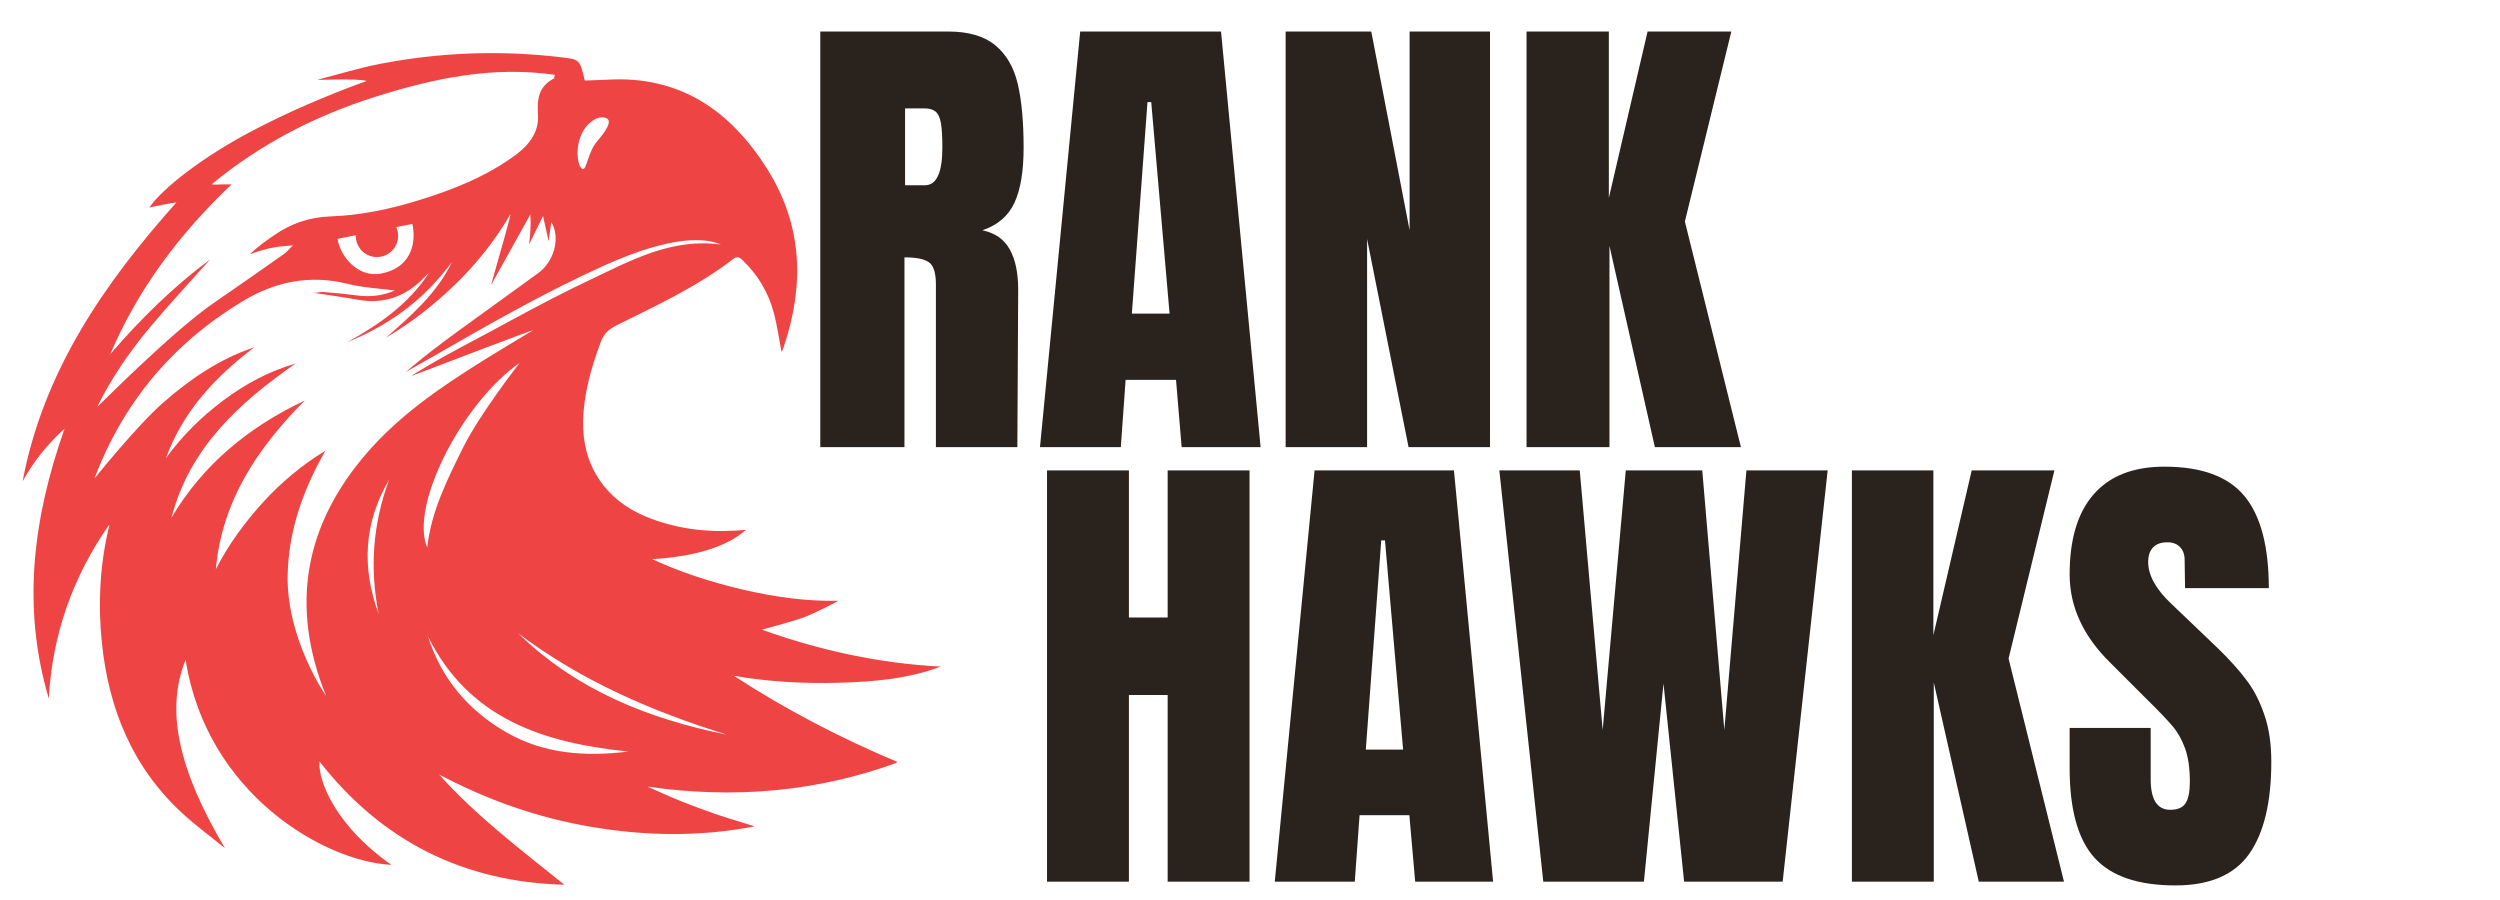 <?xml version="1.0" encoding="UTF-8"?>
<svg xmlns="http://www.w3.org/2000/svg" xmlns:xlink="http://www.w3.org/1999/xlink" width="250" zoomAndPan="magnify" viewBox="0 0 187.5 67.5" height="90" preserveAspectRatio="xMidYMid meet" version="1.0">
  <defs>
    <g></g>
    <clipPath id="f3ad6ca498">
      <path d="M 1 3 L 71 3 L 71 67 L 1 67 Z M 1 3 " clip-rule="nonzero"></path>
    </clipPath>
    <clipPath id="c9fd55a751">
      <path d="M -11.625 30.438 L 43.375 -7.828 L 81.645 47.172 L 26.641 85.441 Z M -11.625 30.438 " clip-rule="nonzero"></path>
    </clipPath>
    <clipPath id="715cd8ca5a">
      <path d="M -11.625 30.438 L 43.375 -7.828 L 81.645 47.172 L 26.641 85.441 Z M -11.625 30.438 " clip-rule="nonzero"></path>
    </clipPath>
    <clipPath id="e6518a552a">
      <rect x="0" width="72" y="0" height="46"></rect>
    </clipPath>
    <clipPath id="c889672f0e">
      <path d="M 76 25 L 172 25 L 172 67.004 L 76 67.004 Z M 76 25 " clip-rule="nonzero"></path>
    </clipPath>
    <clipPath id="9922204299">
      <rect x="0" width="96" y="0" height="43"></rect>
    </clipPath>
  </defs>
  <g clip-path="url(#f3ad6ca498)">
    <g clip-path="url(#c9fd55a751)">
      <g clip-path="url(#715cd8ca5a)">
        <path fill="#ef4444" d="M 45.609 5.973 C 45.023 6.004 44.438 6.02 43.859 6.039 C 43.48 4.473 43.484 4.461 42.168 4.305 C 37.57 3.75 32.992 3.914 28.453 4.801 C 26.891 5.109 25.359 5.582 23.812 5.977 C 23.824 6.027 26.777 5.859 27.504 6.07 C 24.477 7.168 21.566 8.414 18.758 9.902 C 15.352 11.703 12.254 14.035 11.199 15.566 C 11.547 15.492 11.863 15.418 12.18 15.359 C 12.492 15.297 12.805 15.25 13.238 15.176 C 7.738 21.336 3.238 27.914 1.695 36.105 C 2.496 34.645 3.512 33.359 4.844 32.145 C 2.473 38.867 1.625 45.543 3.66 52.387 C 3.918 47.609 5.449 43.285 8.18 39.367 C 8.219 39.48 8.16 39.574 8.137 39.672 C 7.484 42.477 7.344 45.312 7.637 48.172 C 8.145 53.18 9.949 57.586 13.723 61.039 C 14.723 61.953 15.816 62.754 16.867 63.609 C 13.375 57.711 12.391 53.266 13.922 49.48 C 15.484 59.527 24.336 64.625 29.352 64.863 C 25.289 62.031 23.844 58.656 23.961 57.109 C 28.629 63.074 34.75 66.16 42.324 66.355 C 39.066 63.727 35.73 61.215 32.926 58.082 C 36.547 60.004 40.355 61.344 44.395 62.023 C 48.445 62.703 52.492 62.77 56.602 61.977 C 55.609 61.668 54.688 61.398 53.777 61.09 C 52.887 60.785 52 60.461 51.125 60.109 C 50.262 59.766 49.414 59.371 48.562 58.996 C 55.008 59.926 61.258 59.406 67.363 57.172 C 63.051 55.363 58.945 53.227 55.039 50.684 C 57.648 51.137 60.266 51.277 62.895 51.207 C 65.5 51.137 68.086 50.922 70.555 49.996 C 65.969 49.754 61.543 48.797 57.141 47.227 C 58.215 46.918 59.203 46.68 60.16 46.348 C 61.102 46.023 62.883 45.059 62.883 45.059 C 60.445 45.109 58.059 44.77 55.695 44.215 C 53.359 43.668 51.086 42.938 48.906 41.934 C 52.035 41.762 54.527 41.016 55.941 39.738 C 55.684 39.762 55.488 39.777 55.293 39.789 C 52.926 39.941 50.621 39.648 48.418 38.734 C 45.375 37.469 43.672 34.883 43.73 31.621 C 43.77 29.539 44.344 27.578 45.059 25.641 C 45.281 25.027 45.664 24.691 46.227 24.41 C 49.238 22.91 52.301 21.5 54.984 19.43 C 55.25 19.227 55.414 19.246 55.656 19.48 C 56.852 20.609 57.656 21.973 58.062 23.555 C 58.297 24.484 58.434 25.441 58.613 26.383 C 58.633 26.355 58.66 26.324 58.676 26.285 C 58.715 26.191 58.75 26.098 58.785 26 C 60.34 21.383 60.199 16.906 57.555 12.695 C 54.801 8.312 51.02 5.676 45.609 5.973 Z M 45.051 8.805 C 45.543 8.781 46.238 8.922 44.809 10.566 C 44.066 11.422 44.008 12.789 43.688 12.676 C 43.367 12.562 43.133 11.391 43.512 10.32 C 43.887 9.25 44.715 8.82 45.051 8.805 Z M 8.266 26.57 C 10.344 21.691 13.449 17.547 17.363 13.832 C 17.004 13.832 16.781 13.824 16.562 13.832 C 16.344 13.84 16.121 13.863 15.875 13.82 C 19.531 10.801 23.664 8.672 28.164 7.254 C 32.516 5.883 36.934 4.934 41.613 5.613 C 41.559 5.844 41.562 5.879 41.551 5.883 C 40.41 6.469 40.266 7.418 40.348 8.605 C 40.438 9.906 39.672 10.887 38.645 11.641 C 36.43 13.266 33.914 14.25 31.316 15.047 C 29.191 15.699 27.02 16.152 24.801 16.23 C 23.195 16.281 21.793 16.773 20.504 17.68 C 19.902 18.102 19.301 18.516 18.75 19.066 C 20.18 18.551 20.723 18.5 21.965 18.402 C 21.746 18.617 21.555 18.867 21.309 19.043 C 19.547 20.285 17.777 21.516 16.008 22.738 C 12.824 24.938 7.379 30.473 7.293 30.512 C 8.352 28.367 9.672 26.445 11.164 24.648 C 12.652 22.863 14.246 21.16 15.762 19.453 C 13.008 21.5 10.535 23.926 8.266 26.57 Z M 29.18 18.992 C 29.816 18.547 30.027 17.719 29.719 17.035 L 30.922 16.793 C 31.18 17.844 31.098 20.016 28.605 20.512 C 26.801 20.871 25.48 19.145 25.32 17.914 L 26.68 17.645 C 26.672 17.973 26.762 18.305 26.965 18.598 C 27.465 19.316 28.457 19.496 29.18 18.992 Z M 37.957 54.914 C 35.109 53.266 33.098 50.895 32.102 47.742 C 35.199 53.961 40.836 55.723 47.129 56.367 C 43.934 56.758 40.816 56.566 37.957 54.914 Z M 28.402 46.055 C 27.117 42.57 27.281 39.195 29.191 35.965 C 27.965 39.254 27.711 42.617 28.402 46.055 Z M 38.875 47.508 C 43.594 51.059 48.918 53.367 54.527 55.102 C 48.656 53.922 43.254 51.773 38.875 47.508 Z M 34.723 33.586 C 33.539 35.988 32.34 38.344 32.043 41.066 C 30.695 37.922 34.691 30.191 38.969 27.223 C 38.969 27.223 35.941 31.102 34.723 33.586 Z M 44.191 21.016 C 40.824 22.609 37.578 24.465 34.281 26.203 C 33.121 26.812 30.848 28.141 30.871 28.195 C 33.91 27.023 40.004 24.723 40.012 24.746 C 38.734 25.523 37.445 26.285 36.18 27.078 C 33.059 29.031 30.02 31.105 27.582 33.898 C 22.82 39.352 21.73 45.461 24.461 52.203 C 24.469 52.219 21.465 47.926 21.574 43.109 C 21.652 39.75 22.746 36.699 24.406 33.801 C 22.637 34.883 21.078 36.184 19.699 37.703 C 18.32 39.223 17.125 40.867 16.188 42.695 C 16.645 37.547 19.34 33.586 22.848 30.043 C 18.668 32.02 15.234 34.824 12.859 38.828 C 14.223 33.586 17.926 30.223 22.164 27.266 C 20.18 27.84 18.395 28.801 16.754 30.027 C 15.105 31.262 13.656 32.691 12.445 34.363 C 13.723 30.852 16.145 28.262 19.066 26.051 C 16.492 26.902 14.301 28.402 12.277 30.164 C 10.246 31.938 7.078 35.898 7.078 35.898 C 9.234 30.184 12.953 25.766 18.168 22.609 C 20.609 21.129 23.227 20.578 26.074 21.289 C 27.234 21.578 28.457 21.633 29.613 21.785 C 28.754 22.168 27.793 22.293 26.773 22.156 C 25.945 22.047 25.109 21.961 24.277 21.902 C 24.008 21.883 23.734 21.977 23.5 21.957 C 24.625 22.133 25.75 22.281 26.867 22.484 C 28.809 22.832 30.418 22.234 31.777 20.852 C 31.91 20.711 32.051 20.578 32.188 20.441 C 30.66 22.801 28.445 24.332 26.039 25.672 C 29.879 24.078 32.09 22.043 33.898 19.656 C 32.762 21.996 30.855 23.66 28.945 25.328 C 30.867 24.191 32.609 22.828 34.203 21.273 C 35.789 19.727 37.16 18 38.273 16.074 C 38.344 16.105 37.555 18.785 36.828 21.379 C 37.816 19.605 38.801 17.832 39.777 16.086 C 39.852 17.242 39.676 18.344 39.676 18.344 C 40.004 17.672 40.336 17 40.727 16.199 C 40.871 16.844 41.004 17.43 41.148 18.09 C 41.211 17.617 41.27 17.195 41.344 16.652 C 42.055 17.832 41.559 19.609 40.379 20.473 C 38.371 21.938 36.352 23.379 34.344 24.844 C 33.012 25.816 31.695 26.812 30.43 27.902 C 31.047 27.555 31.664 27.207 32.277 26.852 C 36.547 24.402 40.797 21.953 45.301 19.922 C 50.531 17.566 52.973 17.859 54.066 18.344 C 50.391 17.824 47.293 19.547 44.191 21.016 Z M 44.191 21.016 " fill-opacity="1" fill-rule="evenodd"></path>
      </g>
    </g>
  </g>
  <g transform="matrix(1, 0, 0, 1, 60, 0)">
    <g clip-path="url(#e6518a552a)">
      <g fill="#2a221d" fill-opacity="1">
        <g transform="translate(0.146, 33.536)">
          <g>
            <path d="M 1.375 -31.172 L 10.969 -31.172 C 12.488 -31.172 13.664 -30.828 14.5 -30.141 C 15.332 -29.453 15.895 -28.484 16.188 -27.234 C 16.477 -25.992 16.625 -24.406 16.625 -22.469 C 16.625 -20.695 16.395 -19.316 15.938 -18.328 C 15.477 -17.336 14.676 -16.648 13.531 -16.266 C 14.477 -16.066 15.16 -15.594 15.578 -14.844 C 16.004 -14.094 16.219 -13.078 16.219 -11.797 L 16.156 0 L 10.047 0 L 10.047 -12.203 C 10.047 -13.066 9.875 -13.617 9.531 -13.859 C 9.195 -14.109 8.582 -14.234 7.688 -14.234 L 7.688 0 L 1.375 0 Z M 9.219 -19.641 C 10.094 -19.641 10.531 -20.582 10.531 -22.469 C 10.531 -23.289 10.492 -23.906 10.422 -24.312 C 10.348 -24.727 10.211 -25.016 10.016 -25.172 C 9.828 -25.328 9.551 -25.406 9.188 -25.406 L 7.734 -25.406 L 7.734 -19.641 Z M 9.219 -19.641 "></path>
          </g>
        </g>
      </g>
      <g fill="#2a221d" fill-opacity="1">
        <g transform="translate(17.452, 33.536)">
          <g>
            <path d="M 0.547 0 L 3.562 -31.172 L 14.125 -31.172 L 17.094 0 L 11.172 0 L 10.75 -5.047 L 6.969 -5.047 L 6.609 0 Z M 7.438 -10.016 L 10.266 -10.016 L 8.891 -25.875 L 8.609 -25.875 Z M 7.438 -10.016 "></path>
          </g>
        </g>
      </g>
      <g fill="#2a221d" fill-opacity="1">
        <g transform="translate(35.048, 33.536)">
          <g>
            <path d="M 1.375 0 L 1.375 -31.172 L 7.797 -31.172 L 10.672 -16.266 L 10.672 -31.172 L 16.703 -31.172 L 16.703 0 L 10.594 0 L 7.484 -15.609 L 7.484 0 Z M 1.375 0 "></path>
          </g>
        </g>
      </g>
      <g fill="#2a221d" fill-opacity="1">
        <g transform="translate(53.116, 33.536)">
          <g>
            <path d="M 1.375 0 L 1.375 -31.172 L 7.547 -31.172 L 7.547 -18.688 L 10.453 -31.172 L 16.734 -31.172 L 13.25 -16.922 L 17.453 0 L 11 0 L 7.594 -15.094 L 7.594 0 Z M 1.375 0 "></path>
          </g>
        </g>
      </g>
    </g>
  </g>
  <g clip-path="url(#c889672f0e)">
    <g transform="matrix(1, 0, 0, 1, 76, 25)">
      <g clip-path="url(#9922204299)">
        <g fill="#2a221d" fill-opacity="1">
          <g transform="translate(1.168, 41.125)">
            <g>
              <path d="M 1.359 0 L 1.359 -30.844 L 7.5 -30.844 L 7.5 -19.812 L 10.406 -19.812 L 10.406 -30.844 L 16.547 -30.844 L 16.547 0 L 10.406 0 L 10.406 -14 L 7.5 -14 L 7.5 0 Z M 1.359 0 "></path>
            </g>
          </g>
        </g>
        <g fill="#2a221d" fill-opacity="1">
          <g transform="translate(19.077, 41.125)">
            <g>
              <path d="M 0.531 0 L 3.516 -30.844 L 13.969 -30.844 L 16.906 0 L 11.062 0 L 10.625 -4.984 L 6.891 -4.984 L 6.531 0 Z M 7.359 -9.906 L 10.156 -9.906 L 8.797 -25.594 L 8.516 -25.594 Z M 7.359 -9.906 "></path>
            </g>
          </g>
        </g>
        <g fill="#2a221d" fill-opacity="1">
          <g transform="translate(35.981, 41.125)">
            <g>
              <path d="M 3.766 0 L 0.469 -30.844 L 6.5 -30.844 L 8.219 -11.375 L 9.953 -30.844 L 15.688 -30.844 L 17.344 -11.375 L 19 -30.844 L 25.094 -30.844 L 21.719 0 L 14.328 0 L 12.781 -14.859 L 11.312 0 Z M 3.766 0 "></path>
            </g>
          </g>
        </g>
        <g fill="#2a221d" fill-opacity="1">
          <g transform="translate(61.534, 41.125)">
            <g>
              <path d="M 1.359 0 L 1.359 -30.844 L 7.469 -30.844 L 7.469 -18.484 L 10.344 -30.844 L 16.547 -30.844 L 13.109 -16.734 L 17.266 0 L 10.875 0 L 7.5 -14.938 L 7.5 0 Z M 1.359 0 "></path>
            </g>
          </g>
        </g>
        <g fill="#2a221d" fill-opacity="1">
          <g transform="translate(78.473, 41.125)">
            <g>
              <path d="M 8.688 0.281 C 5.883 0.281 3.859 -0.41 2.609 -1.797 C 1.367 -3.18 0.75 -5.422 0.75 -8.516 L 0.75 -11.531 L 6.828 -11.531 L 6.828 -7.688 C 6.828 -6.156 7.316 -5.391 8.297 -5.391 C 8.848 -5.391 9.227 -5.551 9.438 -5.875 C 9.656 -6.195 9.766 -6.738 9.766 -7.5 C 9.766 -8.508 9.645 -9.344 9.406 -10 C 9.164 -10.656 8.859 -11.203 8.484 -11.641 C 8.117 -12.086 7.457 -12.781 6.5 -13.719 L 3.844 -16.375 C 1.781 -18.383 0.75 -20.609 0.75 -23.047 C 0.75 -25.68 1.352 -27.688 2.562 -29.062 C 3.77 -30.438 5.535 -31.125 7.859 -31.125 C 10.641 -31.125 12.641 -30.391 13.859 -28.922 C 15.078 -27.453 15.688 -25.148 15.688 -22.016 L 9.406 -22.016 L 9.375 -24.125 C 9.375 -24.531 9.258 -24.852 9.031 -25.094 C 8.801 -25.332 8.484 -25.453 8.078 -25.453 C 7.598 -25.453 7.238 -25.32 7 -25.062 C 6.758 -24.801 6.641 -24.441 6.641 -23.984 C 6.641 -22.984 7.211 -21.941 8.359 -20.859 L 11.953 -17.422 C 12.797 -16.598 13.488 -15.82 14.031 -15.094 C 14.582 -14.363 15.023 -13.5 15.359 -12.5 C 15.703 -11.508 15.875 -10.336 15.875 -8.984 C 15.875 -5.941 15.316 -3.633 14.203 -2.062 C 13.086 -0.5 11.25 0.281 8.688 0.281 Z M 8.688 0.281 "></path>
            </g>
          </g>
        </g>
      </g>
    </g>
  </g>
</svg>
